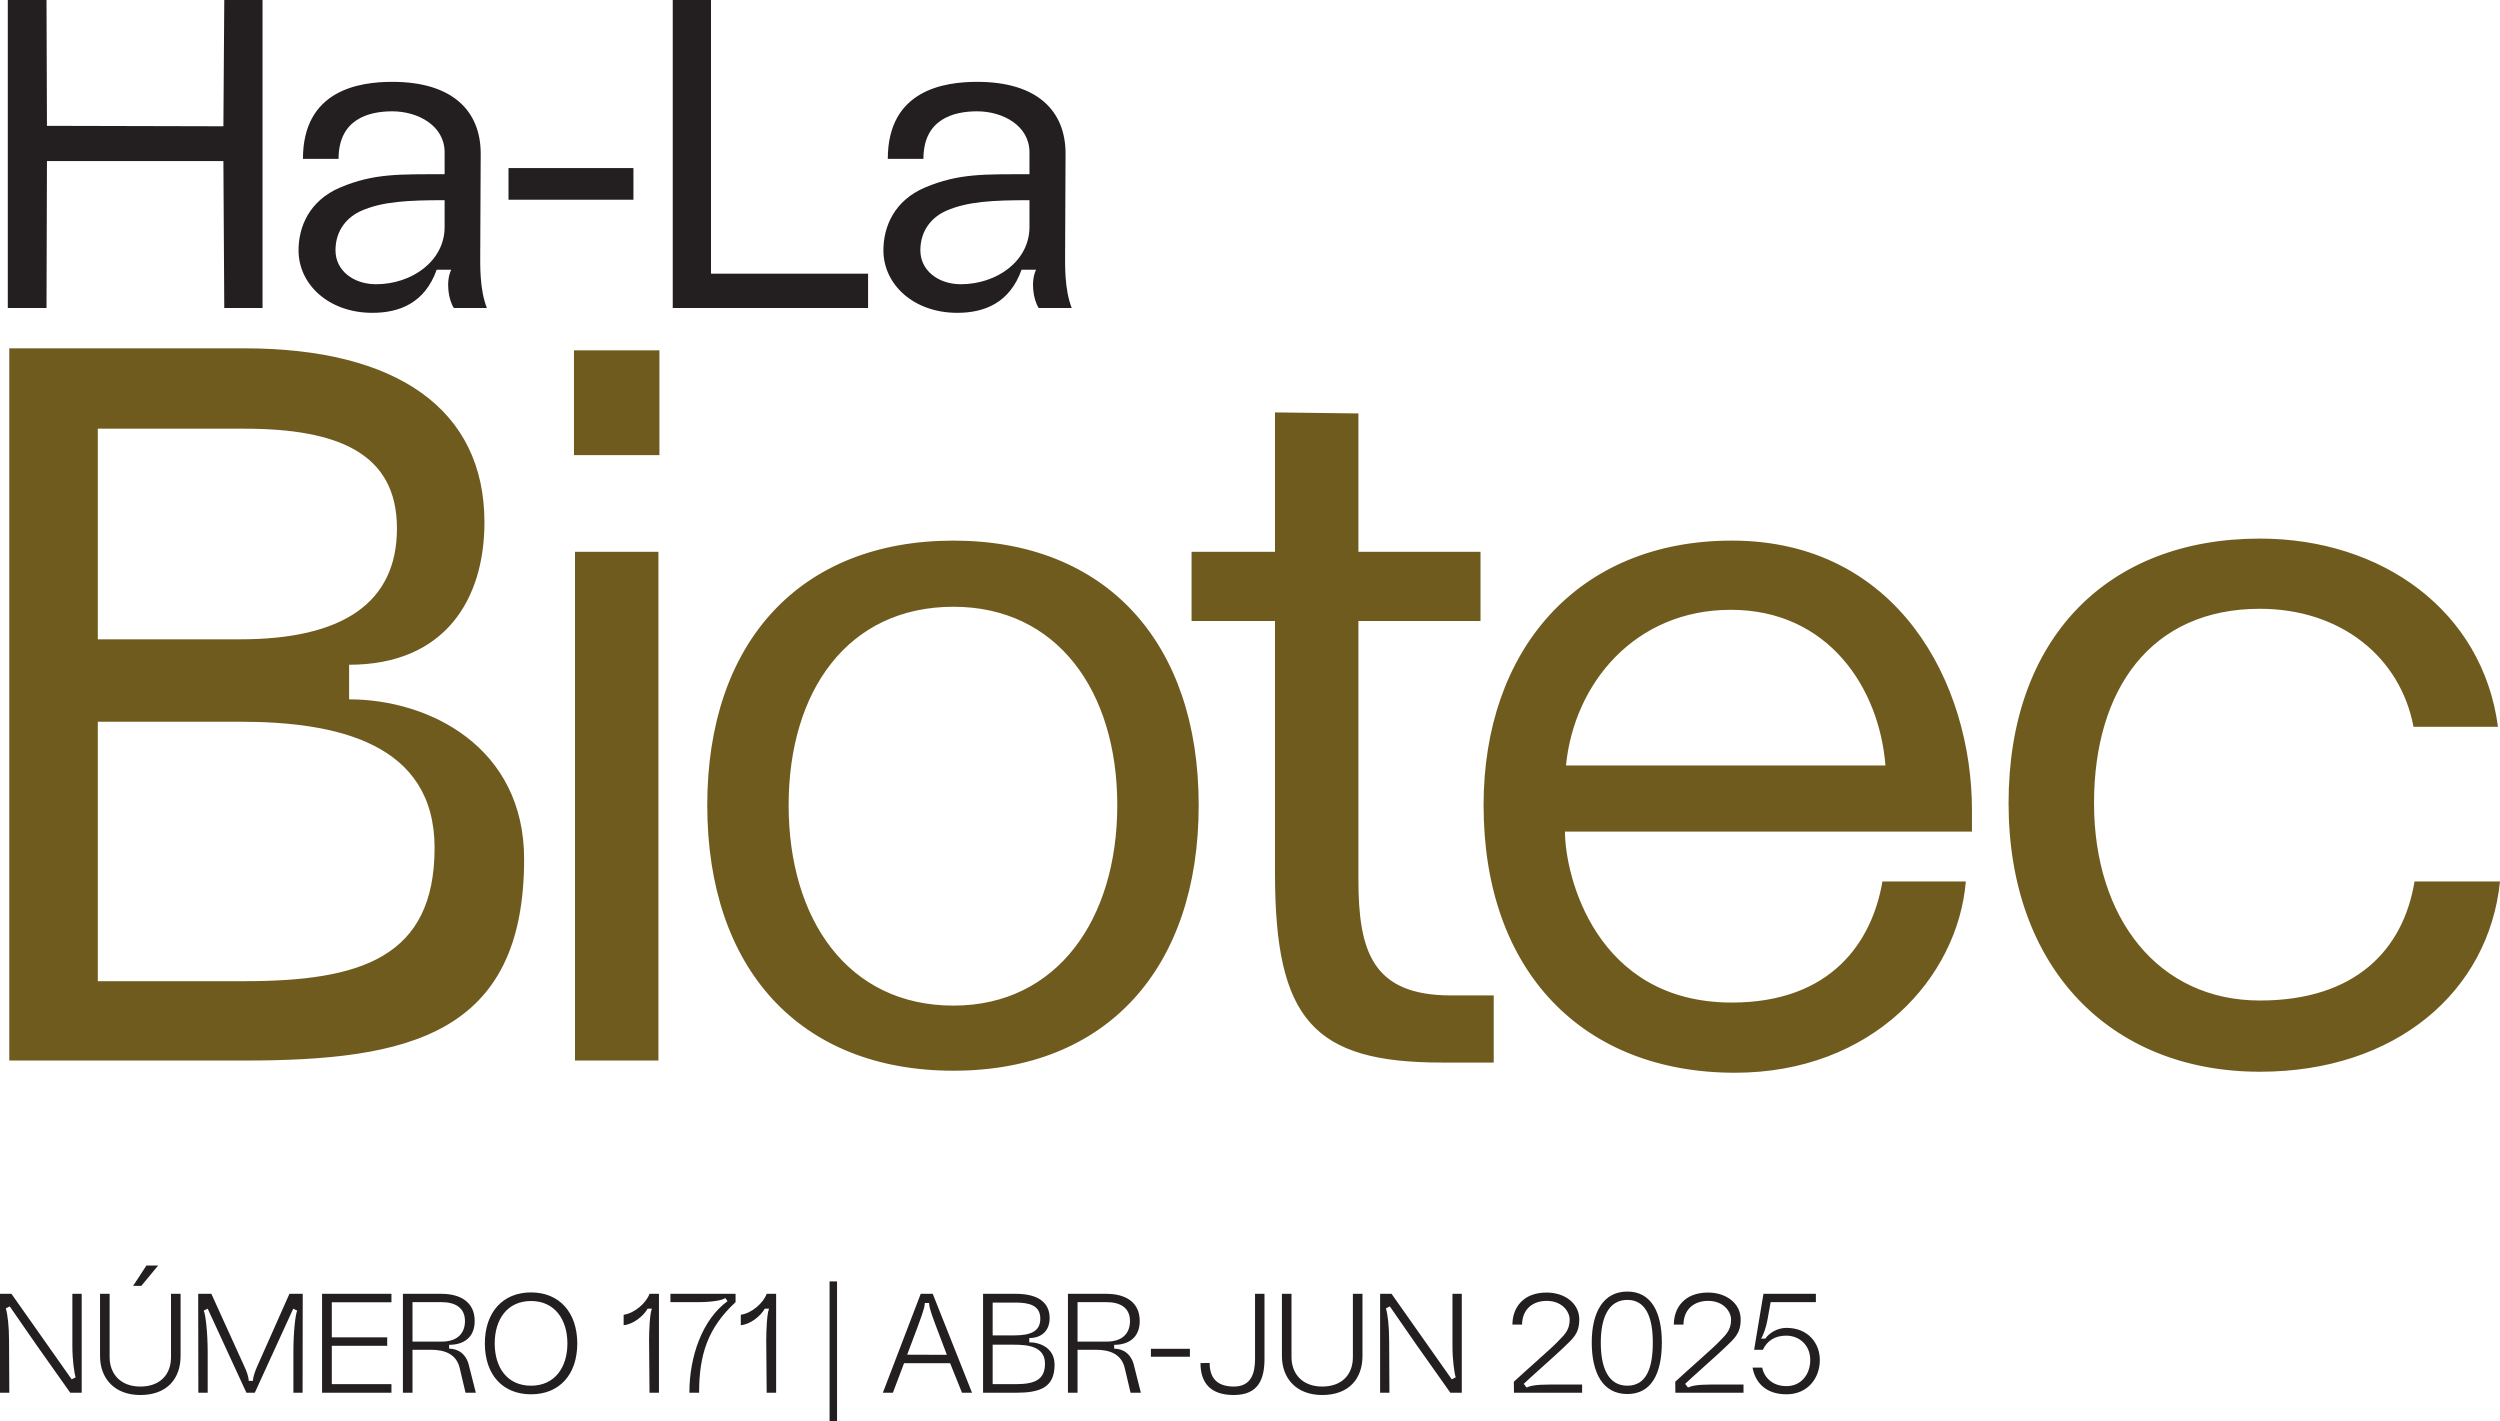 <?xml version="1.0" encoding="UTF-8"?> <svg xmlns="http://www.w3.org/2000/svg" xmlns:xlink="http://www.w3.org/1999/xlink" id="Layer_1" width="298" height="169.386" version="1.1" viewBox="0 0 298 169.386"><defs><style> .st0 { fill: none; } .st1 { fill: #231f20; } .st2 { fill: #705b1f; } .st3 { clip-path: url(#clippath); } </style><clipPath id="clippath"><rect class="st0" width="298" height="169.386"></rect></clipPath></defs><g class="st3"><path class="st1" d="M109.707,29.842c0-2.518,1.521-4.039,3.094-4.721,2.517-1.101,5.507-1.259,9.912-1.259v3.2c0,4.038-3.881,6.818-8.181,6.818-2.674,0-4.825-1.625-4.825-4.038M114.112,37.289c3.198,0,6.24-1.155,7.657-5.14h1.731c-.682,1.417-.316,3.619.314,4.563h3.933c-.891-2.308-.786-5.245-.786-6.608l.052-11.8c0-5.035-3.304-8.549-10.541-8.549-3.881,0-10.647.944-10.647,9.178h4.247c0-4.721,3.567-5.664,6.4-5.664,3.094,0,6.24,1.731,6.24,4.877v2.622c-5.402,0-8.443-.104-12.43,1.573-3.724,1.573-4.981,4.721-4.981,7.501,0,4.038,3.566,7.447,8.81,7.447M80.19,36.712h23.285v-4.091h-18.724V0h-4.561v36.712ZM60.612,23.81h14.894v-3.776h-14.894v3.776ZM39.99,29.842c0-2.518,1.521-4.039,3.096-4.721,2.517-1.101,5.507-1.259,9.912-1.259v3.2c0,4.038-3.881,6.818-8.181,6.818-2.676,0-4.826-1.625-4.826-4.038M44.397,37.289c3.198,0,6.24-1.155,7.657-5.14h1.731c-.683,1.417-.316,3.619.314,4.563h3.933c-.891-2.308-.787-5.245-.787-6.608l.054-11.8c0-5.035-3.304-8.549-10.543-8.549-3.88,0-10.645.944-10.645,9.178h4.247c0-4.721,3.566-5.664,6.398-5.664,3.096,0,6.242,1.731,6.242,4.877v2.622c-5.402,0-8.444-.104-12.43,1.573-3.724,1.573-4.983,4.721-4.983,7.501,0,4.038,3.567,7.447,8.812,7.447M.93,36.712h4.615l.052-17.517h21.032l.104,17.517h4.563V0h-4.563l-.104,15.052-21.032-.052L5.545,0H.93v36.712Z"></path><path class="st2" d="M269.376,127.751c16.253,0,27.289-9.581,28.623-22.68h-10.187c-1.334,8.126-7.035,14.19-18.436,14.19-12.128,0-19.768-9.823-19.768-23.529,0-13.583,6.792-23.164,19.768-23.164,9.582,0,16.737,5.701,18.315,14.069h10.067c-1.82-13.827-13.827-22.437-28.381-22.437-18.192,0-29.956,11.885-29.956,31.532s12.128,32.019,29.956,32.019M186.665,91.246c.97-9.824,8.247-18.557,19.647-18.557,11.643,0,17.707,9.339,18.434,18.557h-38.082ZM206.798,127.872c16.373,0,26.56-11.28,27.53-22.801h-9.944c-1.213,7.156-6.064,14.433-17.95,14.433-16.252,0-19.889-15.161-19.889-20.377h48.513v-2.546c0-15.161-8.855-32.14-28.623-32.14-18.434,0-29.593,13.098-29.593,31.534,0,19.889,11.886,31.897,29.957,31.897M171.868,126.659h6.185v-8.005h-5.093c-9.339,0-11.036-5.214-11.036-13.825v-30.806h14.553v-8.247h-14.553v-16.494l-9.945-.123v16.616h-9.945v8.247h9.945v30.078c0,17.465,4.609,22.558,19.889,22.558M94.006,95.976c0-13.583,7.035-23.65,19.647-23.65,12.372,0,19.526,10.066,19.526,23.65s-7.155,23.892-19.526,23.892c-12.612,0-19.647-10.309-19.647-23.892M113.654,127.63c18.192,0,29.23-12.128,29.23-31.655,0-19.405-11.038-31.534-29.23-31.534-18.313,0-29.349,12.128-29.349,31.534,0,19.526,11.036,31.655,29.349,31.655M68.417,54.255h10.187v-12.493h-10.187v12.493ZM68.54,126.417h9.945v-60.641h-9.945v60.641ZM11.659,76.206v-25.105h17.465c11.157,0,18.192,2.912,18.192,11.886,0,8.853-6.429,13.219-18.678,13.219H11.659ZM11.659,116.957v-30.927h16.979c11.522,0,23.164,2.547,23.164,15.038,0,13.099-8.853,15.889-22.679,15.889H11.659ZM1.107,126.417h28.017c19.526,0,33.352-3.033,33.352-24.014,0-13.34-11.28-19.041-20.861-19.041v-4.123c11.401,0,16.131-7.763,16.131-16.979,0-13.462-10.43-20.74-28.622-20.74H1.107v84.897Z"></path><path class="st1" d="M210.051,163.018h-1.146c.32,1.786,1.584,3.183,4.044,3.183,2.527,0,3.975-1.919,3.975-4.093,0-1.956-1.363-3.825-3.975-3.825-.96,0-1.938.472-2.527,1.279l-.505.002c.27-.389.607-1.365.758-2.207l.388-2.141h5.39v-.993h-6.249l-1.112,6.671h1.045c.505-1.078,1.432-1.685,2.78-1.685,1.567,0,2.864,1.129,2.864,2.9,0,1.719-1.078,3.117-2.831,3.117-1.904,0-2.73-1.297-2.898-2.207M201.206,165.394l-.337-.438c.539-.539,4.111-3.69,4.735-4.313,1.129-1.095,1.886-1.651,1.886-3.371,0-1.904-1.717-3.2-3.891-3.2-2.831,0-4.077,1.835-4.077,3.823h1.146c.034-1.954,1.398-2.831,2.932-2.831,1.87,0,2.746,1.297,2.746,2.241,0,1.331-.725,1.889-1.5,2.697-.388.455-4.364,3.943-5.156,4.701l.017,1.313h8.12v-.976h-3.958c-1.651,0-2.241.168-2.662.354M190.815,160.036c0-2.932.91-5.088,3.166-5.088,2.224,0,3.033,2.106,3.033,5.072,0,2.982-.724,5.154-3.033,5.154-2.29,0-3.166-2.155-3.166-5.137M193.981,166.168c2.915,0,4.111-2.509,4.111-6.148,0-3.572-1.247-6.066-4.111-6.066s-4.244,2.46-4.244,6.066,1.297,6.148,4.244,6.148M181.966,165.394l-.337-.438c.539-.539,4.111-3.69,4.735-4.313,1.129-1.095,1.886-1.651,1.886-3.371,0-1.904-1.717-3.2-3.891-3.2-2.831,0-4.077,1.835-4.077,3.823h1.146c.034-1.954,1.398-2.831,2.932-2.831,1.87,0,2.746,1.297,2.746,2.241,0,1.331-.725,1.889-1.5,2.697-.388.455-4.364,3.943-5.156,4.701l.017,1.313h8.12v-.976h-3.958c-1.651,0-2.241.168-2.662.354M164.51,166.016h1.11l-.034-6.216c0-1.719-.168-3.151-.386-3.842l.47-.236,3.152,4.549,4.061,5.744h1.363v-11.793h-1.111v6.234c0,1.65.219,3.2.388,3.722l-.472.236-7.179-10.192h-1.363v11.793ZM157.607,166.286c3.186,0,4.8-1.953,4.8-4.649v-7.414h-1.143v7.548c0,2.072-1.297,3.505-3.658,3.505s-3.658-1.516-3.658-3.505v-7.548h-1.143v7.414c0,2.696,1.751,4.649,4.8,4.649M147.055,166.286c3.016,0,3.672-1.97,3.672-4.329v-7.734h-1.126v7.734c0,1.685-.421,3.319-2.529,3.319s-2.883-1.129-2.883-2.814l-1.092.017c0,2.409,1.244,3.806,3.958,3.806M137.189,161.719h4.649v-.942h-4.649v.942ZM128.443,159.918v-4.702h3.472c1.584,0,2.78.64,2.78,2.259,0,1.297-.741,2.443-2.78,2.443h-3.472ZM127.299,166.016h1.144v-5.122h2.207c1.518,0,3.017.438,3.422,2.19l.691,2.932h1.228l-.79-3.134c-.32-1.533-1.365-2.123-2.393-2.123v-.455c1.634,0,3.048-.79,3.048-2.846,0-2.158-1.582-3.235-3.975-3.235h-4.583v11.793ZM118.326,159.177v-3.91h2.746c1.653,0,2.933.354,2.933,1.922,0,1.533-1.196,1.988-3.085,1.988h-2.595ZM118.326,164.99v-4.702h2.595c1.618,0,3.641.219,3.641,2.259,0,1.938-1.247,2.443-3.489,2.443h-2.746ZM117.181,166.016h3.891c2.832,0,4.633-.571,4.633-3.335,0-2.023-1.751-2.679-3.016-2.679l.002-.507c1.432,0,2.425-.841,2.425-2.374,0-2.023-1.599-2.898-4.044-2.898h-3.891v11.793ZM108.135,161.479l1.196-3.183c.27-.774.908-2.322.908-2.979h.505c0,.657.623,2.189.91,2.979l1.213,3.2-4.733-.017ZM105.237,166.014h1.196l1.331-3.521h5.491l1.415,3.521h1.196l-4.684-11.791h-1.432l-4.514,11.791ZM98.885,169.386h.891v-16.645h-.891v16.645ZM91.387,154.223c-.371,1.061-1.769,2.325-3.083,2.494v1.245c1.112-.084,2.342-1.06,2.864-1.971h.505c-.253.574-.337,2.561-.337,3.808l.051,6.217h1.127v-11.793h-1.127ZM79.915,154.223v.993h3.183c1.838,0,2.984-.219,3.354-.487l.27.369c-2.984,2.174-4.549,6.554-4.549,10.918h1.161c0-4.499,1.011-7.717,4.347-10.8v-.993h-7.766ZM77.421,154.223c-.371,1.061-1.769,2.325-3.083,2.494v1.245c1.112-.084,2.342-1.06,2.864-1.971h.505c-.253.574-.337,2.561-.337,3.808l.051,6.217h1.127v-11.793h-1.127ZM58.97,160.137c0-2.832,1.466-5.056,4.332-5.056,2.831,0,4.332,2.224,4.332,5.056,0,2.847-1.501,5.038-4.332,5.038-2.866,0-4.332-2.19-4.332-5.038M63.302,166.201c3.387,0,5.508-2.357,5.508-6.064,0-3.675-2.121-6.082-5.508-6.082-3.405,0-5.508,2.408-5.508,6.082,0,3.707,2.103,6.064,5.508,6.064M49.171,159.918v-4.702h3.471c1.585,0,2.782.64,2.782,2.259,0,1.297-.741,2.443-2.782,2.443h-3.471ZM48.027,166.016h1.144v-5.122h2.207c1.518,0,3.017.438,3.422,2.19l.691,2.932h1.228l-.792-3.134c-.319-1.533-1.363-2.123-2.391-2.123v-.455c1.634,0,3.048-.79,3.048-2.846,0-2.158-1.582-3.235-3.976-3.235h-4.581v11.793ZM38.39,166.016h8.271v-1.026h-7.11v-4.568h6.605v-1.009h-6.605v-4.18h7.11v-1.009h-8.271v11.793ZM23.641,166.016h1.115v-4.834c0-2.342-.254-4.532-.473-4.954l.473-.236,4.618,10.024h.996l4.584-10.024.473.236c-.219.421-.456,2.612-.456,4.954v4.834h1.098l.017-11.793h-1.587l-3.809,8.576c-.253.556-.539,1.314-.539,1.803h-.505c0-.505-.288-1.247-.558-1.803l-3.894-8.576h-1.57l.017,11.793ZM15.867,153.278h.977l2.005-2.425h-1.398l-1.584,2.425ZM16.726,166.286c3.186,0,4.8-1.953,4.8-4.649v-7.415h-1.143v7.55c0,2.072-1.299,3.505-3.658,3.505s-3.658-1.516-3.658-3.505v-7.55h-1.143v7.415c0,2.696,1.749,4.649,4.8,4.649M0,166.016h1.111l-.034-6.216c0-1.719-.168-3.151-.388-3.842l.472-.236,3.151,4.549,4.062,5.744h1.363v-11.793h-1.11v6.234c0,1.65.219,3.2.388,3.722l-.472.236-7.179-10.192H0v11.793Z"></path></g></svg> 